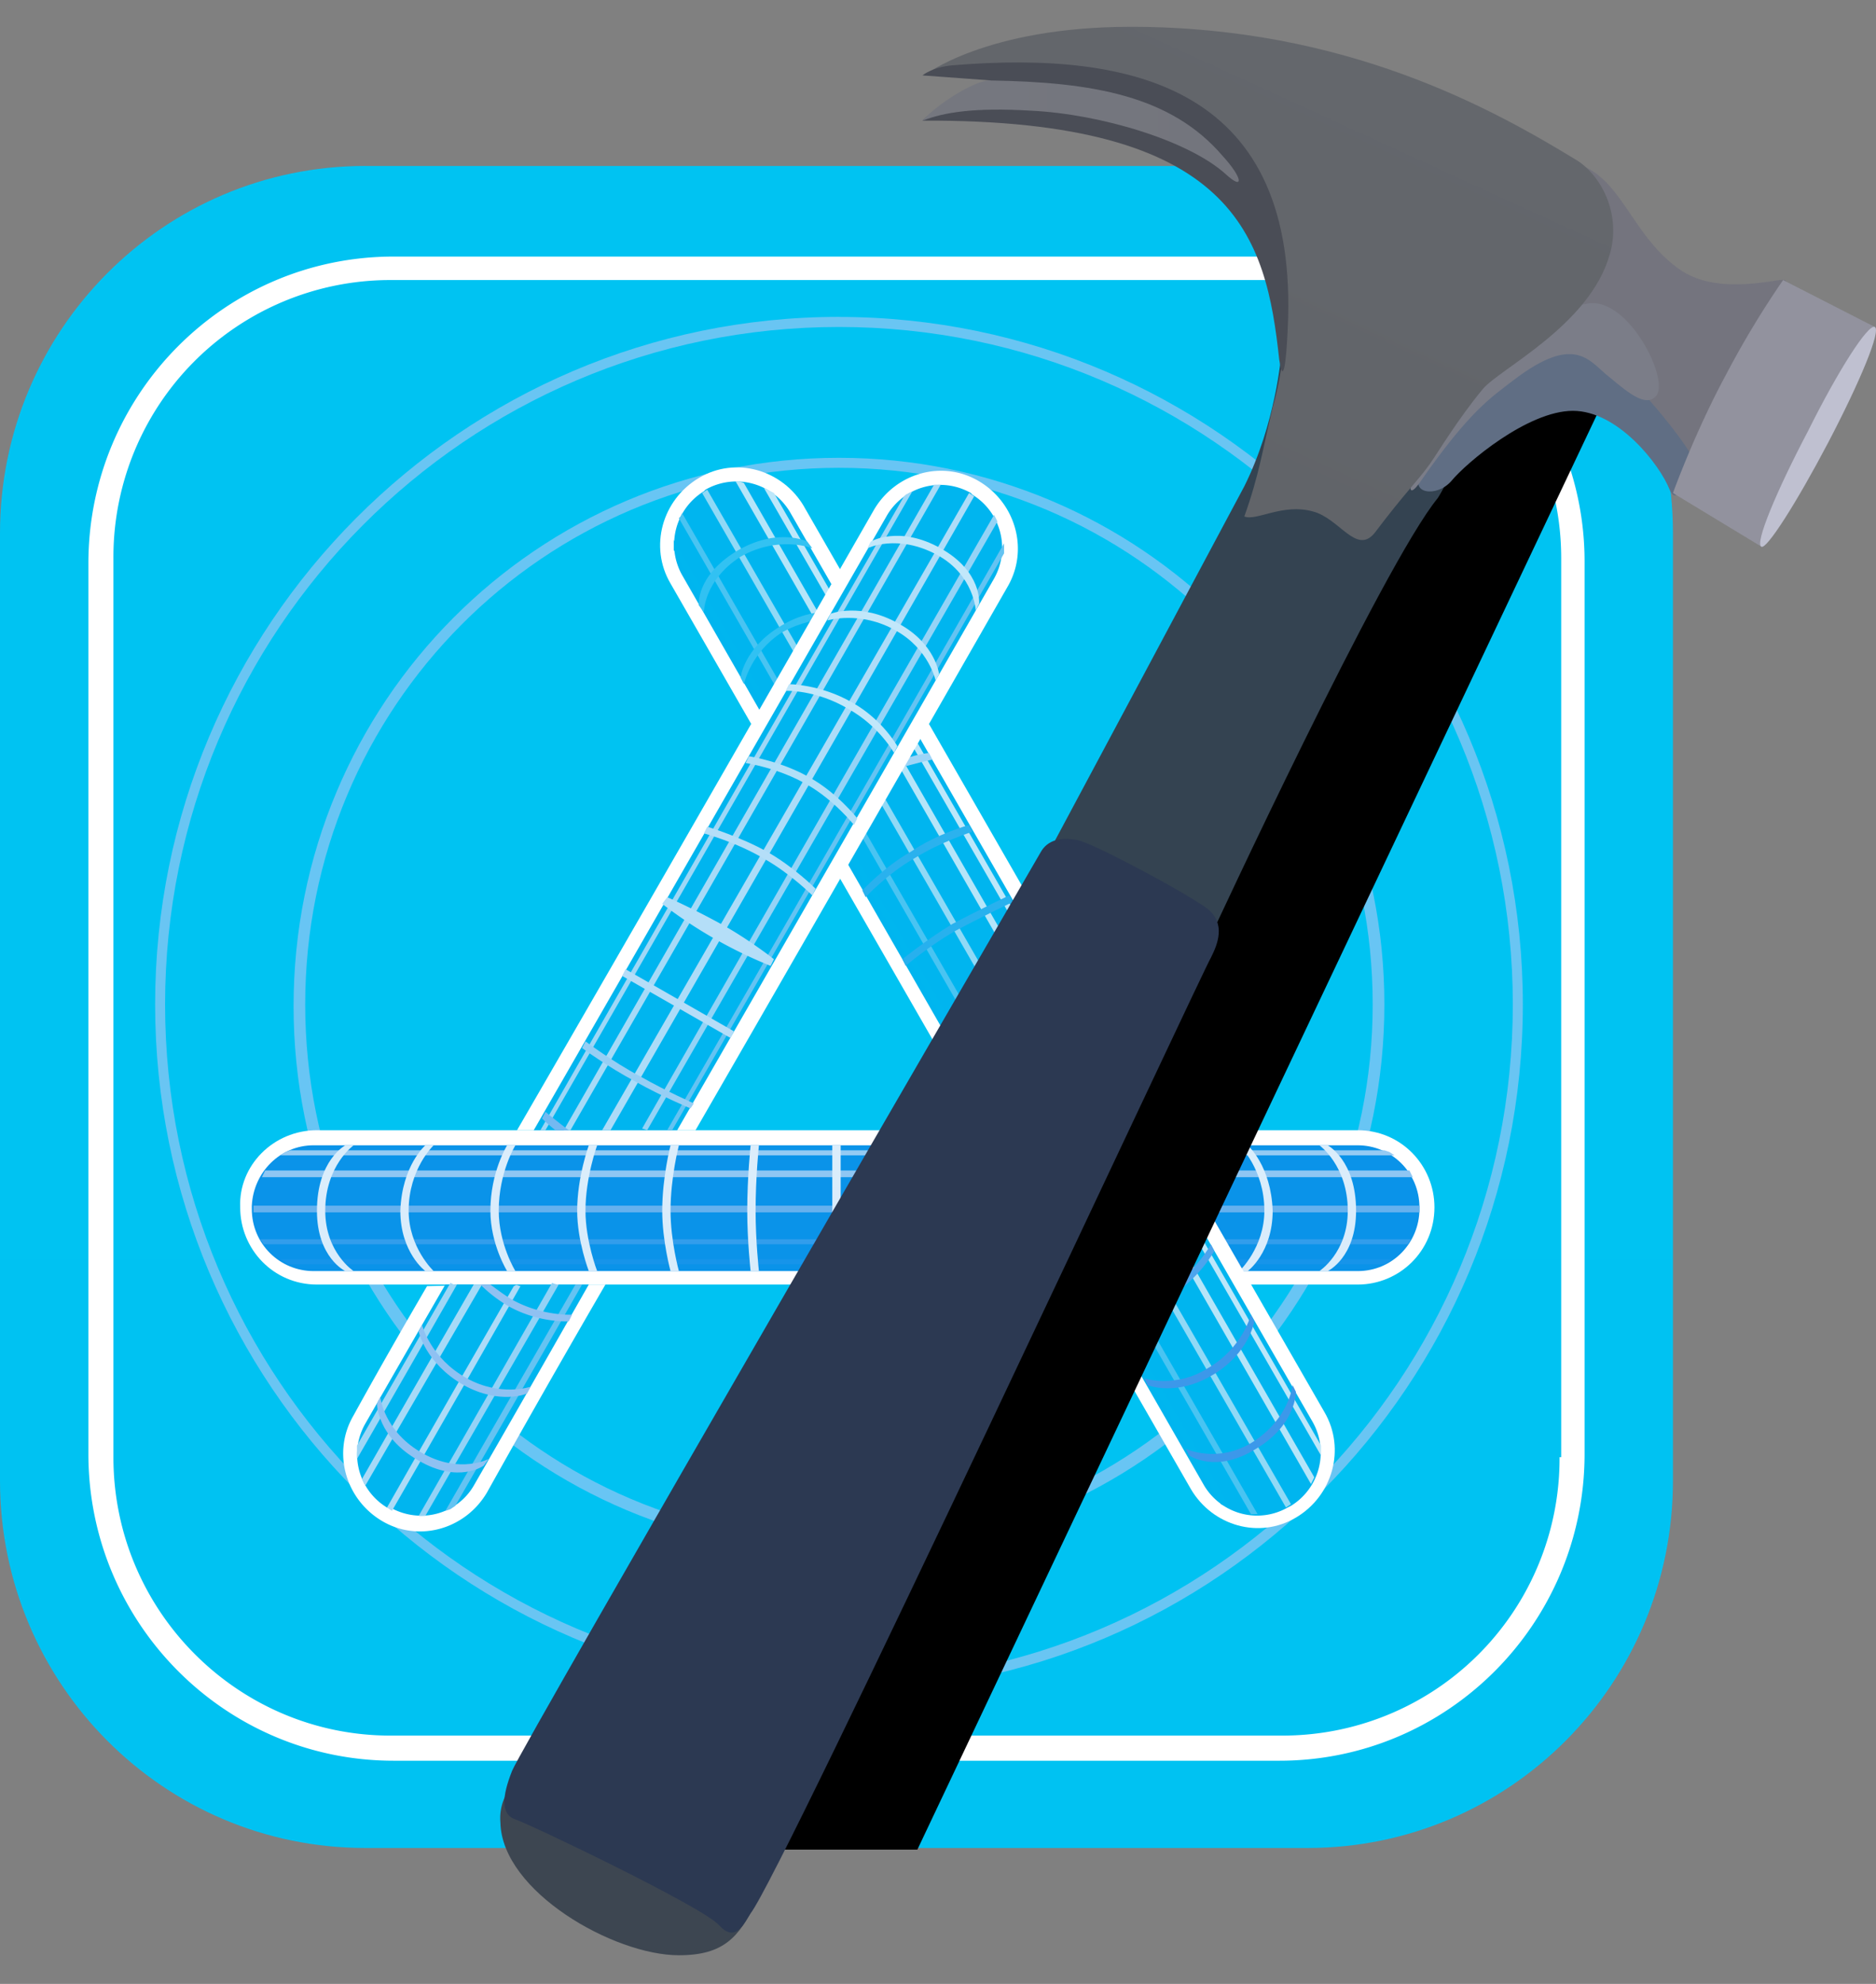 <svg width="35" height="37" fill="none" xmlns="http://www.w3.org/2000/svg"><rect width="100%" height="100%" fill="#808080" stroke="none"/><g clip-path="url(#clip0_165_746)"><path d="M6.815 3.096h17.582c3.765 0 6.815 3.065 6.815 6.849v17.67c0 3.785-3.05 6.85-6.815 6.85H6.815C3.05 34.465 0 31.399 0 27.614V9.945c0-3.784 3.05-6.85 6.815-6.85z" fill="url(#paint0_linear_165_746)"/><path d="M23.868 4.785H7.344c-3.143 0-5.695 2.564-5.695 5.723v16.607c0 3.159 2.552 5.723 5.695 5.723h16.524c3.143 0 5.695-2.564 5.695-5.723V10.477a5.685 5.685 0 00-5.695-5.692zm5.228 22.392a5.166 5.166 0 01-5.166 5.192H7.282c-2.832 0-5.166-2.314-5.166-5.192V10.414a5.166 5.166 0 015.166-5.191h16.68c2.831 0 5.165 2.314 5.165 5.191v16.763h-.03z" fill="#fff"/><path d="M15.652 5.91c-7.033 0-12.758 5.755-12.758 12.823 0 7.068 5.725 12.823 12.758 12.823 7.064 0 12.759-5.755 12.759-12.823 0-7.068-5.726-12.822-12.759-12.822zm0 25.458c-6.94 0-12.572-5.66-12.572-12.635 0-6.974 5.633-12.635 12.572-12.635 6.94 0 12.572 5.66 12.572 12.635 0 6.974-5.632 12.635-12.572 12.635z" fill="#69C5F3"/><path d="M15.652 8.538c-5.632 0-10.175 4.566-10.175 10.227 0 5.66 4.543 10.195 10.175 10.195 5.633 0 10.176-4.566 10.176-10.227 0-5.66-4.574-10.195-10.176-10.195zm0 20.203c-5.508 0-9.958-4.472-9.958-10.008 0-5.536 4.45-10.008 9.958-10.008s9.958 4.473 9.958 10.008c0 5.536-4.48 10.008-9.958 10.008z" fill="#68C5F4"/><path d="M5.913 21.079h19.418c.81 0 1.431.657 1.431 1.438 0 .814-.653 1.44-1.43 1.44H5.912c-.81 0-1.431-.658-1.431-1.44-.032-.781.622-1.438 1.431-1.438z" fill="#fff"/><path d="M5.85 21.36h19.48c.623 0 1.152.5 1.152 1.157v.032c0 .625-.498 1.157-1.151 1.157H5.85c-.623 0-1.152-.5-1.152-1.157v-.063c.031-.625.53-1.126 1.152-1.126z" fill="#0A93E9"/><path d="M5.384 23.58H25.83l.156-.093H5.229l.155.094z" fill="#1694EA"/><path d="M4.917 23.206h21.347l.062-.094H4.854l.063.094z" fill="#319DEC"/><path d="M4.73 22.611h21.753v-.125H4.73v.125z" fill="#65B1EE"/><path d="M4.948 21.83h21.347l.031.062.032.063H4.886l.03-.063.032-.063z" fill="#8EC6F3"/><path d="M5.415 21.454H25.83l.093.031.094.063H5.229l.093-.063.093-.03z" fill="#95CAF3"/><path d="M24.77 21.36h-.155s.53.376.53 1.22c0 .782-.53 1.126-.53 1.126h.156s.529-.25.529-1.126c0-.938-.53-1.22-.53-1.22z" fill="url(#paint1_linear_165_746)"/><path d="M23.278 21.36h-.156s.467.438.467 1.22c0 .688-.467 1.126-.467 1.126h.156s.466-.344.466-1.126c-.03-.844-.466-1.22-.466-1.22z" fill="url(#paint2_linear_165_746)"/><path d="M15.528 21.36h.156v2.346h-.156V21.36z" fill="url(#paint3_linear_165_746)"/><path d="M14.004 21.36h.155s-.062.595-.062 1.22c0 .563.062 1.126.062 1.126h-.155s-.063-.563-.063-1.126c0-.625.063-1.22.063-1.22z" fill="url(#paint4_linear_165_746)"/><path d="M12.51 21.36h.156s-.156.595-.156 1.22c0 .563.156 1.126.156 1.126h-.156s-.155-.563-.155-1.126c0-.625.155-1.22.155-1.22z" fill="url(#paint5_linear_165_746)"/><path d="M10.985 21.36h.156s-.218.595-.218 1.22c0 .563.218 1.126.218 1.126h-.156s-.217-.563-.217-1.126c0-.625.217-1.22.217-1.22z" fill="url(#paint6_linear_165_746)"/><path d="M9.46 21.36h.156s-.311.5-.311 1.22c0 .626.311 1.126.311 1.126h-.155s-.312-.5-.312-1.126c0-.72.312-1.22.312-1.22z" fill="url(#paint7_linear_165_746)"/><path d="M7.936 21.36h.155s-.467.438-.467 1.22c0 .688.467 1.126.467 1.126h-.155s-.467-.344-.467-1.126c.03-.844.467-1.22.467-1.22z" fill="url(#paint8_linear_165_746)"/><path d="M6.442 21.36h.156s-.53.376-.53 1.22c0 .782.53 1.126.53 1.126h-.156s-.529-.25-.529-1.126c0-.938.53-1.22.53-1.22z" fill="url(#paint9_linear_165_746)"/><path d="M14.999 9.445l9.709 16.888c.404.688.155 1.564-.53 1.97-.684.407-1.555.157-1.96-.531L12.51 10.883c-.404-.688-.155-1.563.53-1.97.684-.407 1.555-.156 1.96.532z" fill="#fff"/><path d="M14.75 9.57l9.74 16.95a1.164 1.164 0 01-.404 1.564l-.063.032a1.152 1.152 0 01-1.556-.407l-9.74-16.982a1.164 1.164 0 01.405-1.564l.03-.031a1.163 1.163 0 011.588.438z" fill="url(#paint10_linear_165_746)"/><path d="M12.571 10.258l10.207 17.795.063.031.062.032.062.031L12.57 10.07v.188z" fill="url(#paint11_linear_165_746)"/><path d="M12.665 9.664L23.339 28.24h.124L12.727 9.57l-.03.062-.032.032z" fill="url(#paint12_linear_165_746)"/><path d="M13.1 9.195l10.892 18.92.093-.062L13.194 9.132l-.093.063z" fill="url(#paint13_linear_165_746)"/><path d="M13.878 9.007l10.643 18.546-.031.062-.031.063L13.723 8.976h.062l.093.03z" fill="url(#paint14_linear_165_746)"/><path d="M14.439 9.194L24.646 26.96v.187L14.252 9.101l.062.03.062.032.063.031z" fill="url(#paint15_linear_165_746)"/><path d="M24.178 25.958l-.062-.125s-.062.625-.747 1.063c-.653.407-1.244.125-1.244.125l.062.125s.498.344 1.245-.125c.747-.438.747-1.063.747-1.063zm-.777-1.314l-.063-.125s-.155.626-.809 1.001c-.591.375-1.182.188-1.182.188l.062.125s.529.219 1.213-.188c.685-.407.779-1 .779-1z" fill="#3C98EA"/><path d="M22.654 23.33l-.062-.124s-.28.531-.871.875c-.53.313-1.12.313-1.12.313l.062.125s.56 0 1.12-.313c.591-.344.871-.875.871-.875z" fill="#4CA4ED"/><path d="M21.907 22.017l-.062-.125s-.405.532-.934.813c-.498.282-1.089.376-1.089.376l.063.125s.59-.094 1.089-.376c.498-.281.933-.813.933-.813z" fill="#4DA7EE"/><path d="M18.827 16.7l.062.126s-.53.25-1.058.531c-.498.282-.934.657-.934.657l-.062-.125s.467-.375.933-.657c.53-.281 1.059-.532 1.059-.532z" fill="url(#paint16_linear_165_746)"/><path d="M18.08 15.387l.062.125s-.591.188-1.09.5c-.497.282-.902.72-.902.72l-.062-.125s.404-.438.902-.72c.498-.344 1.09-.5 1.09-.5z" fill="url(#paint17_linear_165_746)"/><path d="M16.679 14.355c.404-.125.716-.188.716-.188l-.063-.125s-.28.031-.591.156c-.187.063-.218.22-.062.157z" fill="#9DD4F7"/><path d="M15.808 11.446l.062.125s-.591-.156-1.276.22c-.59.374-.715.969-.715.969l-.063-.125s.063-.532.716-.939c.685-.437 1.276-.25 1.276-.25z" fill="url(#paint18_linear_165_746)"/><path d="M15.061 10.101l.094.125s-.623-.25-1.339.157c-.684.438-.684 1.032-.684 1.032l-.094-.125s-.062-.532.685-1c.778-.47 1.338-.189 1.338-.189z" fill="url(#paint19_linear_165_746)"/><path d="M12.976 21.079c2.708-4.691 5.82-10.133 5.82-10.133.404-.688.155-1.564-.53-1.97-.684-.407-1.555-.157-1.96.531 0 0-3.796 6.63-6.66 11.572h3.33zm-1.68 2.877a261.596 261.596 0 00-2.21 3.878c-.404.688-1.275.938-1.96.532-.684-.407-.933-1.282-.529-1.97 0 0 .53-.97 1.37-2.409 1.057-.03 2.987-.03 3.33-.03z" fill="#fff"/><path d="M12.634 21.079a7036.74 7036.74 0 005.913-10.29 1.164 1.164 0 00-.405-1.563l-.03-.032a1.152 1.152 0 00-1.557.407s-3.734 6.505-6.597 11.478h2.676zm-1.649 2.877a749.994 749.994 0 01-2.147 3.753c-.311.532-.996.72-1.556.407H7.22a1.157 1.157 0 01-.405-1.564s.591-1.032 1.494-2.596h2.676z" fill="url(#paint20_linear_165_746)"/><path d="M12.54 21.079l6.193-10.759v-.187s-3.423 5.973-6.286 10.946h.094zm-1.68 2.877l-2.365 4.128-.093.063-.093.031s1.058-1.845 2.427-4.222h.124z" fill="url(#paint21_linear_165_746)"/><path d="M12.074 21.079l6.535-11.353-.031-.063-.031-.062s-3.58 6.224-6.567 11.446l.094.032zm-1.65 2.877l-2.489 4.316h-.124s1.058-1.845 2.489-4.347a.309.309 0 00.124.031z" fill="url(#paint22_linear_165_746)"/><path d="M11.39 21.079c3.08-5.348 6.784-11.822 6.784-11.822l-.094-.063-6.846 11.885h.156zm-1.68 2.909c-1.37 2.408-2.397 4.19-2.397 4.19l-.093-.062s.996-1.752 2.365-4.128c.062-.032.03-.032.124 0z" fill="url(#paint23_linear_165_746)"/><path d="M10.643 21.079c3.08-5.348 6.908-12.04 6.908-12.04h-.124s-3.828 6.66-6.909 12.04h.125zm-1.805 2.877c-1.245 2.158-2.085 3.628-2.085 3.628l.031.063.031.062s.903-1.564 2.178-3.753h-.155z" fill="url(#paint24_linear_165_746)"/><path d="M10.176 21.079l6.846-11.916-.063.031-.062.032-.03.03s-3.797 6.6-6.785 11.823h.094zm-1.65 2.877A849.097 849.097 0 016.66 27.21v-.25s.685-1.189 1.743-3.034c.062.031.062.031.124.031z" fill="url(#paint25_linear_165_746)"/><path d="M16.244 10.101l-.062.125s.56-.281 1.307.126c.684.375.715 1.032.715 1.032l.063-.126s.062-.594-.716-1.031c-.778-.438-1.307-.126-1.307-.126z" fill="url(#paint26_linear_165_746)"/><path d="M15.497 11.446l-.062.125s.622-.187 1.275.188c.623.344.747.938.747.938l.063-.125s-.063-.563-.747-.938c-.716-.407-1.276-.188-1.276-.188z" fill="url(#paint27_linear_165_746)"/><path d="M14.72 12.76l-.063.125s.56-.031 1.183.344c.56.313.84.813.84.813l.062-.125s-.28-.5-.84-.813c-.591-.344-1.182-.344-1.182-.344z" fill="url(#paint28_linear_165_746)"/><path d="M13.972 14.104l-.062.126s.623.093 1.152.406c.497.282.87.75.87.75l.063-.124s-.373-.47-.871-.75c-.53-.314-1.152-.408-1.152-.408z" fill="url(#paint29_linear_165_746)"/><path d="M13.194 15.418l-.062.125s.591.157 1.12.47c.498.28.903.687.903.687l.062-.125s-.405-.406-.903-.688c-.498-.281-1.12-.469-1.12-.469z" fill="url(#paint30_linear_165_746)"/><path d="M12.448 16.732l-.094.125a8.611 8.611 0 002.023 1.157l.062-.125s-.435-.344-.933-.626a14.53 14.53 0 00-1.058-.531z" fill="url(#paint31_linear_165_746)"/><path d="M11.607 18.201l.063-.125 2.022 1.158-.062.125-2.023-1.158z" fill="url(#paint32_linear_165_746)"/><path d="M10.86 19.546l.063-.125s.498.376 1.027.657c.497.282.995.5.995.5l-.062.094s-.529-.219-1.027-.5c-.529-.282-.996-.626-.996-.626z" fill="url(#paint33_linear_165_746)"/><path d="M10.362 21.079a3.31 3.31 0 01-.249-.219l.063-.125s.186.156.435.344h-.249z" fill="#73B9F1"/><path d="M9.149 23.956c.124.094.249.188.404.282.56.312 1.12.281 1.12.281l-.062.125s-.56.032-1.12-.281a2.598 2.598 0 01-.53-.407h.188z" fill="url(#paint34_linear_165_746)"/><path d="M7.81 24.832l.063-.125s.155.625.84 1c.622.345 1.183.157 1.183.157l-.063.125s-.498.219-1.182-.156c-.716-.407-.84-1.001-.84-1.001z" fill="url(#paint35_linear_165_746)"/><path d="M7.033 26.177l.062-.125s.063.656.81 1.063c.684.375 1.213.094 1.213.094l-.093.125s-.467.344-1.214-.094c-.778-.438-.778-1.063-.778-1.063z" fill="url(#paint36_linear_165_746)"/><path d="M17.115 34.496L30.435 6.38l-3.362-1.595-13.879 29.242s.436.219.996.469h2.925z" fill="url(#paint37_linear_165_746)"/><path d="M24.989 3.096l6.223 2.97v8.977A31400.79 31400.79 0 0014.688 7.13s.996-2.095 1.93-4.034h8.37z" fill="url(#paint38_radial_165_746)"/><path d="M9.554 33.245c-.093.187-.249.406-.218.75.031 1.283 2.116 2.471 3.33 2.471.84 0 1.12-.344 1.431-.97.311-.625-4.2-3.002-4.543-2.251z" fill="url(#paint39_radial_165_746)"/><path d="M23.9 6.63s3.205.782 3.454 1c.25.22-.404 1.47-.529 1.658-1.027 1.251-4.232 8.163-4.232 8.163l-2.956-1.689s2.645-4.941 3.578-6.693c.592-1.188.685-2.44.685-2.44z" fill="url(#paint40_linear_165_746)"/><path d="M31.306 5.004c.56.406 1.306.312 1.898.219.404-.063-.218.531-.903 1.907-.684 1.376-.653 1.47-.747 1.376-.093-.093-3.174-1.845-3.08-2.001.124-.157.622-3.566.871-3.472.902.22 1.058 1.314 1.96 1.97z" fill="url(#paint41_linear_165_746)"/><path d="M26.514 8.85c.217-.344 1.213-2.47 2.8-2.47.716 0 2.085 1.814 2.21 2.064.093.219-.218 1.094-.374.688-.186-.47-.964-1.47-1.805-1.47-.84 0-1.991.97-2.271 1.313-.28.313-.778.22-.56-.125z" fill="url(#paint42_linear_165_746)"/><path d="M26.452 8.725c.155-.25.871-1.345 1.213-1.689.343-.344 1.214-1.25 1.96-1.376.748-.125 1.526 1.408 1.277 1.72-.187.22-.498-.03-.872-.344-.373-.281-.622-.844-1.804.063-.405.313-.81.563-1.743 1.908-.249.344-.187-.032-.031-.282z" fill="url(#paint43_linear_165_746)"/><path d="M22.593 17.858c.125-.25.28-.626-.062-.907-.374-.282-2.116-1.22-2.427-1.283-.312-.062-.56 0-.685.22-.125.218-9.678 16.669-9.865 17.138-.186.469-.218.813.063.907.28.094 3.485 1.626 3.796 1.97.311.344.467-.031.591-.219.591-.75 8.433-17.576 8.589-17.826z" fill="url(#paint44_linear_165_746)"/><path d="M26.67 8.663c.155-.22.528-.845.995-1.408.311-.375 1.992-1.188 2.365-2.502.218-.719-.124-1.438-.591-1.751C27.852 2.032 25.113.5 21.099.5c-2.707 0-3.859.907-3.859.907h1.37l4.76 1.876.592 2.502s.062.845-.218 1.814c-.187.782-.249 1.251-.529 2.033.218.094.716-.25 1.276-.094.498.126.809.814 1.151.407.591-.782.778-.938 1.027-1.282z" fill="url(#paint45_linear_165_746)"/><path d="M23.868 6.724C23.62 4.409 23.06 2.22 17.21 2.25c.373-.375 1.276-.75 1.276-.75l-1.276-.094s.187-.156.56-.188c3.423-.281 6.473.438 6.255 4.91-.031.72-.093 1.033-.156.595z" fill="url(#paint46_linear_165_746)"/><path d="M17.209 2.251c.404-.156.965-.25 2.023-.187 1.307.062 2.956.563 3.64 1.188.343.313.312.063-.062-.344-.964-1.126-2.427-1.376-4.325-1.407-.218-.031-.934.375-1.276.75z" fill="url(#paint47_linear_165_746)"/><path d="M33.267 5.223l1.711.875s-.653.876-1.182 1.877c-.56 1.063-.934 2.22-.934 2.22l-1.65-1s.405-1.126.997-2.221a17.124 17.124 0 011.058-1.751z" fill="url(#paint48_linear_165_746)"/><path d="M34.977 6.098c.125.063-.28 1.032-.87 2.158-.592 1.126-1.152 2.002-1.246 1.94-.124-.063.28-1.033.872-2.159.56-1.126 1.12-2.001 1.245-1.939z" fill="#BFC0D0"/></g><defs><linearGradient id="paint0_linear_165_746" x1="1560.51" y1="3141.99" x2="1560.51" y2="2.595" gradientUnits="userSpaceOnUse"><stop stop-color="#1578E4"/><stop offset="1" stop-color="#00C3F2"/></linearGradient><linearGradient id="paint1_linear_165_746" x1="59.997" y1="254.858" x2="59.997" y2="20.86" gradientUnits="userSpaceOnUse"><stop stop-color="#1492E7"/><stop offset="1" stop-color="#DBEDFB"/></linearGradient><linearGradient id="paint2_linear_165_746" x1="52.436" y1="254.858" x2="52.436" y2="20.86" gradientUnits="userSpaceOnUse"><stop stop-color="#1492E7"/><stop offset="1" stop-color="#DBEDFB"/></linearGradient><linearGradient id="paint3_linear_165_746" x1="23.261" y1="254.858" x2="23.261" y2="20.86" gradientUnits="userSpaceOnUse"><stop stop-color="#1492E7"/><stop offset="1" stop-color="#DBEDFB"/></linearGradient><linearGradient id="paint4_linear_165_746" x1="24.877" y1="254.858" x2="24.877" y2="20.86" gradientUnits="userSpaceOnUse"><stop stop-color="#1492E7"/><stop offset="1" stop-color="#DBEDFB"/></linearGradient><linearGradient id="paint5_linear_165_746" x1="26.607" y1="254.858" x2="26.607" y2="20.86" gradientUnits="userSpaceOnUse"><stop stop-color="#1492E7"/><stop offset="1" stop-color="#DBEDFB"/></linearGradient><linearGradient id="paint6_linear_165_746" x1="28.287" y1="254.858" x2="28.287" y2="20.86" gradientUnits="userSpaceOnUse"><stop stop-color="#1492E7"/><stop offset="1" stop-color="#DBEDFB"/></linearGradient><linearGradient id="paint7_linear_165_746" x1="33.049" y1="254.858" x2="33.049" y2="20.86" gradientUnits="userSpaceOnUse"><stop stop-color="#1492E7"/><stop offset="1" stop-color="#DBEDFB"/></linearGradient><linearGradient id="paint8_linear_165_746" x1="40.206" y1="254.858" x2="40.206" y2="20.86" gradientUnits="userSpaceOnUse"><stop stop-color="#1492E7"/><stop offset="1" stop-color="#DBEDFB"/></linearGradient><linearGradient id="paint9_linear_165_746" x1="38.806" y1="254.858" x2="38.806" y2="20.86" gradientUnits="userSpaceOnUse"><stop stop-color="#1492E7"/><stop offset="1" stop-color="#DBEDFB"/></linearGradient><linearGradient id="paint10_linear_165_746" x1="615.198" y1="1936.5" x2="615.198" y2="9.724" gradientUnits="userSpaceOnUse"><stop stop-color="#1285E7"/><stop offset="1" stop-color="#00B5EF"/></linearGradient><linearGradient id="paint11_linear_165_746" x1="704.371" y1="1820.19" x2="-167.996" y2="316.727" gradientUnits="userSpaceOnUse"><stop stop-color="#2B90E7"/><stop offset="1" stop-color="#00B6EF"/></linearGradient><linearGradient id="paint12_linear_165_746" x1="733.642" y1="1880.65" x2="-168.707" y2="325.545" gradientUnits="userSpaceOnUse"><stop stop-color="#3795EA"/><stop offset="1" stop-color="#49C4F2"/></linearGradient><linearGradient id="paint13_linear_165_746" x1="746.269" y1="1905.48" x2="-168.321" y2="329.275" gradientUnits="userSpaceOnUse"><stop stop-color="#3696EA"/><stop offset="1" stop-color="#90D9F6"/></linearGradient><linearGradient id="paint14_linear_165_746" x1="735.237" y1="1877.08" x2="-167.515" y2="321.28" gradientUnits="userSpaceOnUse"><stop stop-color="#3097EA"/><stop offset="1" stop-color="#B5E5F9"/></linearGradient><linearGradient id="paint15_linear_165_746" x1="708.932" y1="1813.22" x2="-162.662" y2="311.11" gradientUnits="userSpaceOnUse"><stop stop-color="#3A98EA"/><stop offset="1" stop-color="#BCE7FA"/></linearGradient><linearGradient id="paint16_linear_165_746" x1="19.356" y1="105.504" x2="191.329" y2="6.709" gradientUnits="userSpaceOnUse"><stop stop-color="#00A4EC"/><stop offset="1" stop-color="#B9DFF6"/></linearGradient><linearGradient id="paint17_linear_165_746" x1="15.683" y1="104.612" x2="188.609" y2="5.254" gradientUnits="userSpaceOnUse"><stop stop-color="#00A4EC"/><stop offset="1" stop-color="#B9DFF6"/></linearGradient><linearGradient id="paint18_linear_165_746" x1="5.414" y1="96.334" x2="177.536" y2="-2.527" gradientUnits="userSpaceOnUse"><stop stop-color="#00B4EF"/><stop offset="1" stop-color="#C3E9FA"/></linearGradient><linearGradient id="paint19_linear_165_746" x1="4.575" y1="97.559" x2="177.872" y2="-1.997" gradientUnits="userSpaceOnUse"><stop stop-color="#00B4EF"/><stop offset="1" stop-color="#C3E9FA"/></linearGradient><linearGradient id="paint20_linear_165_746" x1="608.85" y1="1935.14" x2="608.85" y2="8.394" gradientUnits="userSpaceOnUse"><stop stop-color="#1285E7"/><stop offset="1" stop-color="#00B5EF"/></linearGradient><linearGradient id="paint21_linear_165_746" x1="355.745" y1="1818.79" x2="1228.93" y2="313.958" gradientUnits="userSpaceOnUse"><stop stop-color="#3194E9"/><stop offset="1" stop-color="#71CFF4"/></linearGradient><linearGradient id="paint22_linear_165_746" x1="367.031" y1="1882.4" x2="1269.49" y2="327.079" gradientUnits="userSpaceOnUse"><stop stop-color="#5AA6EC"/><stop offset="1" stop-color="#A2DEF8"/></linearGradient><linearGradient id="paint23_linear_165_746" x1="371.964" y1="1903.98" x2="1286.03" y2="328.677" gradientUnits="userSpaceOnUse"><stop stop-color="#66ABEE"/><stop offset="1" stop-color="#BEE8FA"/></linearGradient><linearGradient id="paint24_linear_165_746" x1="364.975" y1="1875.58" x2="1268.03" y2="319.253" gradientUnits="userSpaceOnUse"><stop stop-color="#7BB6F0"/><stop offset="1" stop-color="#B1E3F9"/></linearGradient><linearGradient id="paint25_linear_165_746" x1="350.72" y1="1812.84" x2="1222.24" y2="310.853" gradientUnits="userSpaceOnUse"><stop stop-color="#5AA6EC"/><stop offset="1" stop-color="#AFE3F9"/></linearGradient><linearGradient id="paint26_linear_165_746" x1="33.67" y1="46.668" x2="207.406" y2="146.476" gradientUnits="userSpaceOnUse"><stop stop-color="#C1E7FA"/><stop offset="1" stop-color="#89D4F5"/></linearGradient><linearGradient id="paint27_linear_165_746" x1="29.625" y1="47.844" x2="200.893" y2="146.208" gradientUnits="userSpaceOnUse"><stop stop-color="#C1E7FA"/><stop offset="1" stop-color="#89D4F5"/></linearGradient><linearGradient id="paint28_linear_165_746" x1="26.265" y1="50.581" x2="196.677" y2="148.468" gradientUnits="userSpaceOnUse"><stop stop-color="#C1E7FA"/><stop offset="1" stop-color="#89D4F5"/></linearGradient><linearGradient id="paint29_linear_165_746" x1="22.032" y1="52.511" x2="192.432" y2="150.418" gradientUnits="userSpaceOnUse"><stop stop-color="#B0DFF8"/><stop offset="1" stop-color="#52BDF2"/></linearGradient><linearGradient id="paint30_linear_165_746" x1="20.912" y1="55.57" x2="191.378" y2="153.484" gradientUnits="userSpaceOnUse"><stop stop-color="#B4DEF8"/><stop offset="1" stop-color="#4EB5F0"/></linearGradient><linearGradient id="paint31_linear_165_746" x1="19.823" y1="58.628" x2="190.235" y2="156.516" gradientUnits="userSpaceOnUse"><stop stop-color="#B4DEF8"/><stop offset="1" stop-color="#4EB5F0"/></linearGradient><linearGradient id="paint32_linear_165_746" x1="15.933" y1="60.36" x2="186.312" y2="158.243" gradientUnits="userSpaceOnUse"><stop stop-color="#B5DDF8"/><stop offset="1" stop-color="#46AEEE"/></linearGradient><linearGradient id="paint33_linear_165_746" x1="11.95" y1="62.129" x2="181.471" y2="159.516" gradientUnits="userSpaceOnUse"><stop stop-color="#96CEF4"/><stop offset="1" stop-color="#46AAEE"/></linearGradient><linearGradient id="paint34_linear_165_746" x1="12.665" y1="51.046" x2="134.967" y2="121.309" gradientUnits="userSpaceOnUse"><stop stop-color="#8FC1F2"/><stop offset="1" stop-color="#3193EA"/></linearGradient><linearGradient id="paint35_linear_165_746" x1="-.467" y1="74.779" x2="171.885" y2="173.792" gradientUnits="userSpaceOnUse"><stop stop-color="#8FC1F2"/><stop offset="1" stop-color="#3193EA"/></linearGradient><linearGradient id="paint36_linear_165_746" x1="-1.556" y1="76.85" x2="172.825" y2="177.044" gradientUnits="userSpaceOnUse"><stop stop-color="#8FC1F2"/><stop offset="1" stop-color="#3193EA"/></linearGradient><linearGradient id="paint37_linear_165_746" x1="799.221" y1="1435.08" x2="980.547" y2="1523.06" gradientUnits="userSpaceOnUse"><stop offset=".001"/><stop offset="1" stop-opacity="0"/></linearGradient><linearGradient id="paint40_linear_165_746" x1="333.178" y1="446.792" x2="521.923" y2="542.482" gradientUnits="userSpaceOnUse"><stop stop-color="#344351"/><stop offset=".1" stop-color="#9697A0"/><stop offset=".181" stop-color="#8B8C95"/><stop offset=".351" stop-color="#787A83"/><stop offset=".47" stop-color="#71747D"/><stop offset=".591" stop-color="#777982"/><stop offset=".749" stop-color="#87898F"/><stop offset=".8" stop-color="#8E8F94"/><stop offset=".849" stop-color="#3D3B42"/><stop offset=".9" stop-color="#606E84"/></linearGradient><linearGradient id="paint41_linear_165_746" x1="388.796" y1="492.891" x2="69.458" y2="63.516" gradientUnits="userSpaceOnUse"><stop offset=".27" stop-color="#262B33"/><stop offset=".45" stop-color="#74747E"/><stop offset=".54" stop-color="#B0B0BC"/><stop offset=".73" stop-color="#74747E"/></linearGradient><linearGradient id="paint42_linear_165_746" x1="17.57" y1="164.533" x2="518.341" y2="100.171" gradientUnits="userSpaceOnUse"><stop offset=".14" stop-color="#606E84"/><stop offset=".4" stop-color="#9899A5"/><stop offset=".73" stop-color="#475768"/><stop offset=".92" stop-color="#262B33"/></linearGradient><linearGradient id="paint43_linear_165_746" x1="267.99" y1="254.965" x2="239.437" y2="93.855" gradientUnits="userSpaceOnUse"><stop stop-color="#101215" stop-opacity=".1"/><stop offset=".46" stop-color="#101215" stop-opacity=".7"/><stop offset=".7" stop-color="#474951"/><stop offset=".91" stop-color="#7B7D88"/></linearGradient><linearGradient id="paint44_linear_165_746" x1="577.578" y1="884.913" x2="832.915" y2="1009.93" gradientUnits="userSpaceOnUse"><stop offset=".115" stop-color="#2C3952"/><stop offset=".374" stop-color="#3D414E"/><stop offset=".55" stop-color="#474A54"/><stop offset=".754" stop-color="#4E5057"/><stop offset=".892" stop-color="#323945"/><stop offset="1" stop-color="#143052"/></linearGradient><linearGradient id="paint45_linear_165_746" x1="400.249" y1="665.762" x2="629.848" y2="164.503" gradientUnits="userSpaceOnUse"><stop offset=".118" stop-color="#6D7078" stop-opacity="0"/><stop offset=".2" stop-color="#6D7078" stop-opacity=".7"/><stop offset=".34" stop-color="#35363A"/><stop offset=".374" stop-color="#1D1F22"/><stop offset=".4" stop-color="#101215"/><stop offset=".5" stop-color="#16171A"/><stop offset=".56" stop-color="#292A2E"/><stop offset=".688" stop-color="#4B4D51"/><stop offset=".807" stop-color="#63666B"/><stop offset=".915" stop-color="#72757B"/><stop offset="1" stop-color="#777A80"/></linearGradient><linearGradient id="paint46_linear_165_746" x1="16.089" y1="289.131" x2="699.518" y2="289.131" gradientUnits="userSpaceOnUse"><stop stop-color="#4A4D56"/><stop offset="1" stop-color="#29292D"/></linearGradient><linearGradient id="paint47_linear_165_746" x1="16.089" y1="95.4" x2="607.033" y2="95.4" gradientUnits="userSpaceOnUse"><stop stop-color="#767880"/><stop offset=".41" stop-color="#0C0A0B"/></linearGradient><linearGradient id="paint48_linear_165_746" x1="150.674" y1="447.949" x2="357.573" y2="91.375" gradientUnits="userSpaceOnUse"><stop stop-color="#858997"/><stop offset=".23" stop-color="#244668"/><stop offset=".282" stop-color="#1A3249"/><stop offset=".4" stop-color="#040506"/><stop offset=".464" stop-color="#313236"/><stop offset=".546" stop-color="#65656E"/><stop offset=".607" stop-color="#868691"/><stop offset=".64" stop-color="#92929E"/></linearGradient><radialGradient id="paint38_radial_165_746" cx="0" cy="0" r="1" gradientUnits="userSpaceOnUse" gradientTransform="rotate(109.804 -564.12 202.22) scale(667.891 381.503)"><stop/><stop offset="1" stop-opacity="0"/></radialGradient><radialGradient id="paint39_radial_165_746" cx="0" cy="0" r="1" gradientUnits="userSpaceOnUse" gradientTransform="matrix(220.766 155.248 -129.491 184.139 94.526 278.524)"><stop offset=".417" stop-color="#0C0C12"/><stop offset="1" stop-color="#3D4651"/></radialGradient><clipPath id="clip0_165_746"><path fill="#fff" transform="translate(0 .5)" d="M0 0h35v36H0z"/></clipPath></defs></svg>